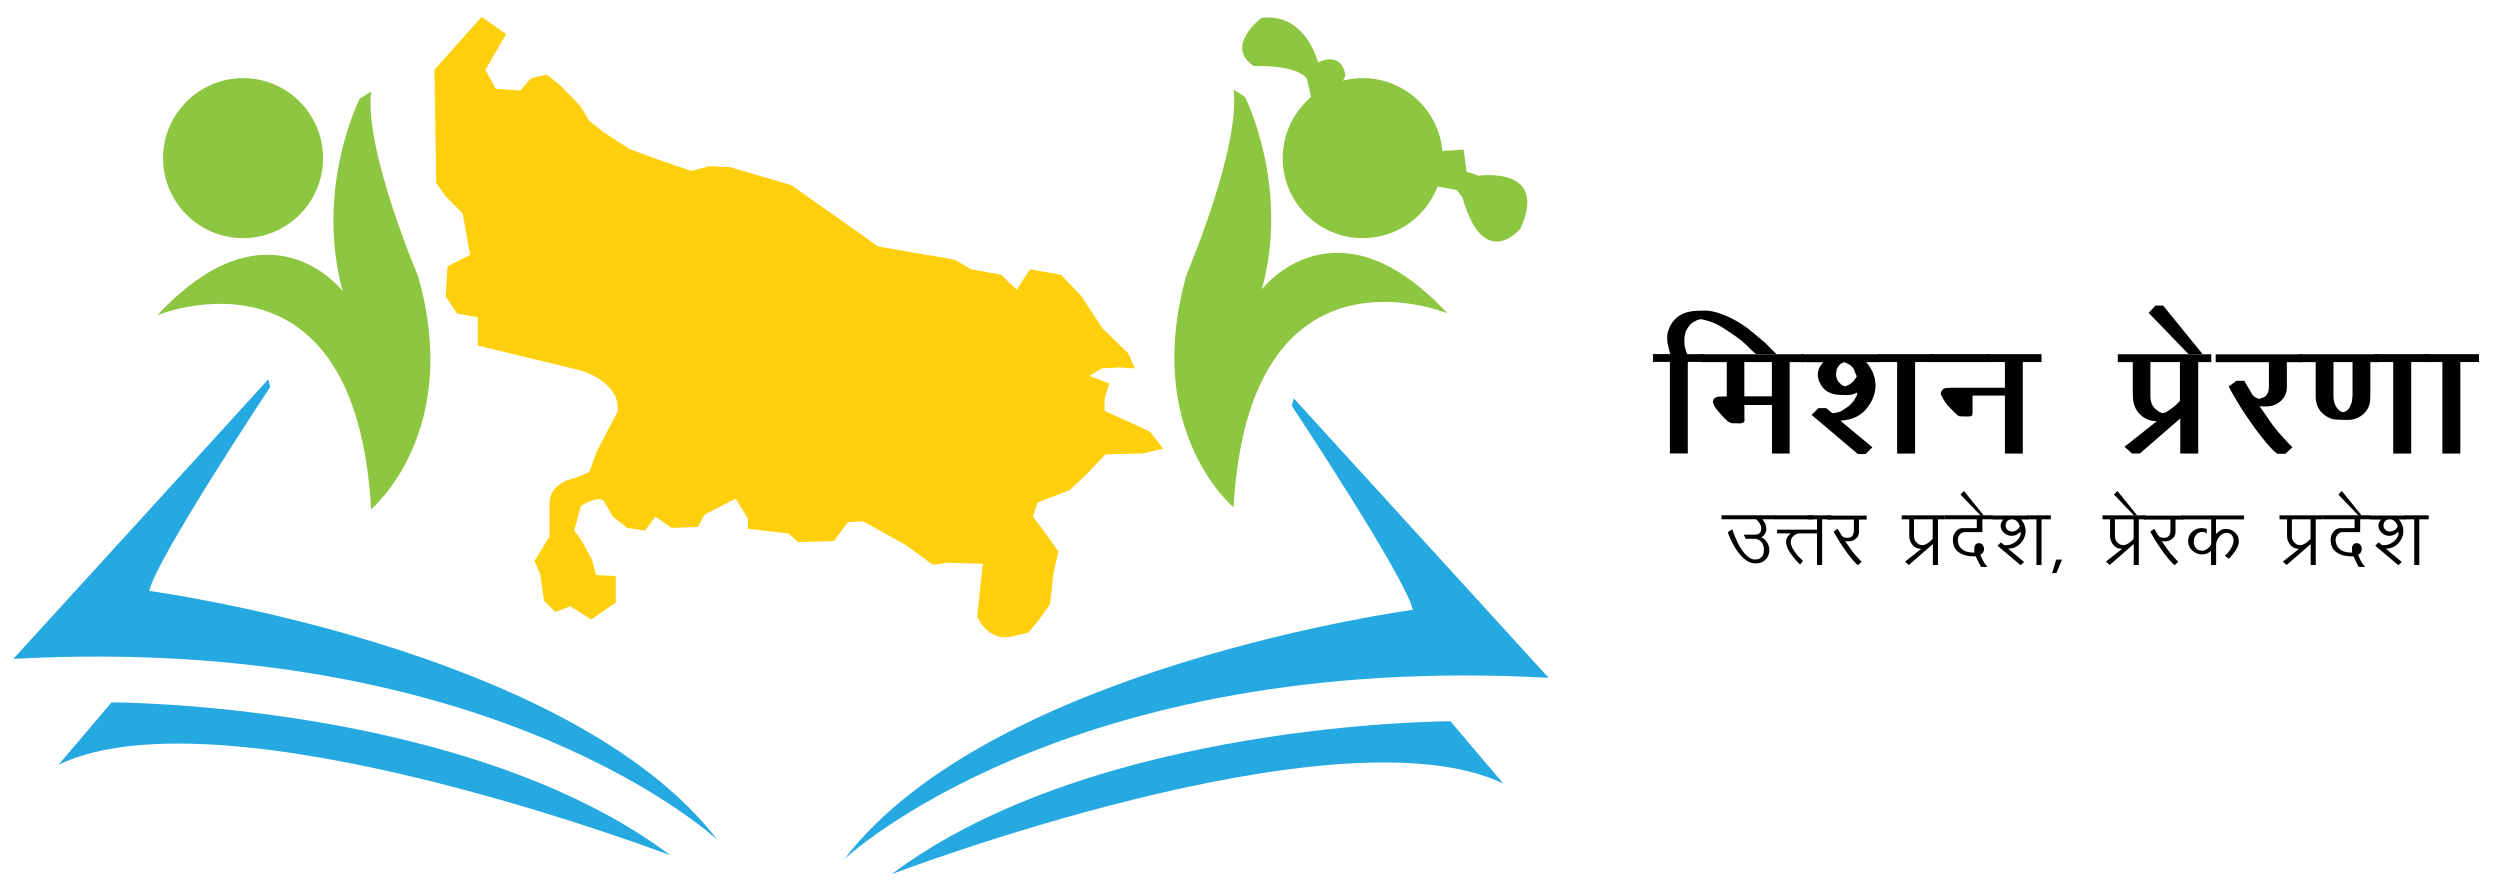 <?xml version="1.0" encoding="utf-8"?>
<!-- Generator: Adobe Illustrator 23.0.2, SVG Export Plug-In . SVG Version: 6.00 Build 0)  -->
<svg version="1.1" id="Layer_1" xmlns="http://www.w3.org/2000/svg" xmlns:xlink="http://www.w3.org/1999/xlink" x="0px" y="0px"
	 viewBox="0 0 295 105" style="enable-background:new 0 0 295 105;" xml:space="preserve">
<style type="text/css">
	.st0{fill:#26A9E1;}
	.st1{fill:#FECF0C;}
	.st2{fill:#8DC641;}
	.st3{fill:#010101;}
</style>
<g>
	<path class="st0" d="M31.88,45.67c0,0-13.59,20.5-14.26,24.06c0,0,49.68,6.68,67.06,29.41c0,0-26.07-24.5-83.11-21.39l30.08-32.98"
		/>
	<path class="st0" d="M6.92,90.23l6.24-7.35c0,0,41.89,0,65.95,18.05C79.11,100.93,26.53,80.87,6.92,90.23z"/>
	<path class="st1" d="M57.28,8.24l2.45-4.23L56.83,2l-5.57,6.24l0.22,13.37l1.11,1.56l2,2.01l0.89,4.9l-2.67,1.34l-0.22,3.56
		l1.34,2.01l2.45,0.45v3.34l12.03,2.9c0,0,4.9,1.34,4.46,4.9l-2.45,4.68l-0.89,2.45l-1.56,0.67c0,0-3.34,0.44-3.12,3.34v3.57
		l-1.78,2.9l0.67,1.56l0.45,3.12l1.34,1.34l1.78-0.67l2.45,1.56l2.9-2.01v-3.12l-2.34-0.11l-0.45-1.79l-1.22-2.23l-0.89-1.22
		l0.78-2.9c0,0,1.78-1.23,2.67-0.67l1.11,1.9l1.67,1.34l2.12,0.33l1.23-1.67l1.89,1.34l3.12-0.11l0.78-1.45l3.68-1.89l1.45,2.34
		v1.22l4.79,0.56l1.11,1l4.23-0.11l1.67-2.23l1.78-0.11l5.01,2.79l3.23,2.34l1.67-0.23l4.23,0.11l-0.67,6.24
		c0,0,1.23,3.01,4.12,2.34l1.89-0.44l1.23-1.45l1.34-1.89l0.44-3.79l0.56-2.45l-1.9-2.67l-1.11-1.45l0.55-1.67l3.79-1.45l2-1.89
		l2.23-2.34l4.46-0.11l2.34-0.56l-1.56-2.01l-2.9-1.34l-2.45-1.11v-1.45l0.56-1.78l-2.34-0.89l1.45-0.89l2.12-0.11l1.78,0.11
		l-0.78-1.78l-3.01-2.9l-2.56-3.9l-2.34-2.45l-3.67-0.67l-0.89,1.34L120,34.2l-1.89-1.78l-3.56-0.67l-1.9-1.11l-3.9-0.67l-5.13-0.89
		l-10.25-7.24l-7.24-2.12l-2.45-0.11l-2.12,0.56l-3.9-1.34l-3.34-1.23l-3.12-2l-1.67-1.34l-1-1.67l-2.23-2.34L64.52,8.8l-1.89,0.44
		l-1.23,1.45l-2.9-0.22L57.28,8.24z"/>
	<path class="st2" d="M18.56,37.2c0,0,23.39-9.69,25.23,22.89c0,0,10.86-9.02,5.52-27.57c0,0-6.35-14.87-5.52-21.72l-1.34,0.84
		c0,0-5.35,10.53-2.01,22.73C40.45,34.36,31.77,23,18.56,37.2z"/>
	<path class="st2" d="M38.12,18.66c0,5.21-4.23,9.44-9.44,9.44c-5.21,0-9.44-4.23-9.44-9.44c0-5.21,4.23-9.44,9.44-9.44
		C33.89,9.21,38.12,13.44,38.12,18.66z"/>
	<path class="st2" d="M170.24,18.66c0,5.21-4.23,9.44-9.44,9.44c-5.21,0-9.44-4.23-9.44-9.44c0-5.21,4.23-9.44,9.44-9.44
		C166.01,9.21,170.24,13.44,170.24,18.66z"/>
	<path class="st2" d="M158.76,8.91c0,0-0.22-2.9-3.23-1.56c0,0-1.45-5.9-6.68-5.23c0,0-4.46,3.34-0.89,5.68c0,0,4.9-0.23,6.24,1.45
		l0.56,2.45C154.75,11.69,158.21,10.69,158.76,8.91z"/>
	<path class="st2" d="M170.21,17.82l2.5-0.17l0.34,2.59l1.42,0.5c0,0,8.36-1.25,4.93,6.27c0,0-4.34,5.18-6.85-3.76l-0.67-0.84
		L169.54,22C169.54,22,167.45,20.58,170.21,17.82z"/>
	<path class="st2" d="M170.79,36.97c0,0-23.39-9.69-25.23,22.9c0,0-10.86-9.03-5.51-27.57c0,0,6.35-14.87,5.51-21.72l1.34,0.84
		c0,0,5.35,10.53,2,22.73C148.9,34.13,157.59,22.77,170.79,36.97z"/>
	<path class="st0" d="M152.44,47.9c0,0,13.59,20.5,14.26,24.06c0,0-49.68,6.68-67.06,29.41c0,0,26.07-24.51,83.1-21.39l-30.08-32.98
		"/>
	<path class="st0" d="M177.39,92.46l-6.24-7.35c0,0-41.89,0-65.95,18.05C105.2,103.15,157.78,83.1,177.39,92.46z"/>
</g>
<g>
	<path class="st3" d="M207.22,41.79l-0.57-0.5l-0.55-0.55c-0.09-0.09-0.27-0.26-0.55-0.5c-0.09-0.06-0.22-0.16-0.4-0.3
		c-0.17-0.14-0.31-0.24-0.4-0.3l-1.36-0.91c-0.8-0.53-1.71-0.89-2.71-1.07c-0.27,0.05-0.49,0.13-0.66,0.25
		c-0.44,0.18-0.81,0.59-1.11,1.23c-0.12,0.44-0.17,0.8-0.16,1.07l0.02,0.46l0.11,0.52l0.14,0.43l0.09,0.18l1.98-0.02v0.93h-1.93
		v10.8h-2.11v-10.8h-2v-0.93h2.07l-0.09-0.2l-0.14-0.57l-0.14-0.61l-0.02-0.36c-0.03-0.42,0.04-0.86,0.23-1.3
		c0.55-1.33,1.65-2.02,3.32-2.07l0.91-0.02c0.49-0.01,1.09,0.11,1.82,0.36c1.33,0.47,2.55,1.17,3.66,2.09l1.64,1.37l0.66,0.68
		l0.68,0.66l-0.91-0.02H207.22z"/>
	<path class="st3" d="M211.18,42.72v10.8h-2.09v-5.73h-3.25v1.59l0.02,0.25c0,0.01-0.02,0.06-0.05,0.14l-0.18,0.14l-0.3,0.05
		l-0.91-0.02c-0.15,0-0.34-0.08-0.57-0.23c-0.01-0.02-0.13-0.13-0.34-0.34c-0.21-0.21-0.49-0.51-0.82-0.91
		c-0.33-0.39-0.52-0.74-0.57-1.05l0.07-0.29c0.05-0.06,0.13-0.13,0.25-0.21l0.11-0.04l0.23-0.07l0.98-0.02v-4.05h-2.89v-0.93h12.01
		v0.93H211.18z M209.08,42.72h-3.25v4.05h3.25V42.72z"/>
	<path class="st3" d="M220.18,42.72c0.21,0.21,0.37,0.42,0.48,0.61l0.36,0.66l0.21,0.71l0.09,0.73c0,0.9-0.3,1.76-0.91,2.59
		c-0.74,1.02-1.83,1.55-3.25,1.62l3.78,3.14l-0.8,0.8h-0.91l-5.46-4.62l0.8-0.8h0.91l0.73,0.59l0.25-0.02
		c0.09,0,0.17-0.01,0.25-0.04c0.29-0.05,0.54-0.14,0.75-0.3l0.71-0.48l0.55-0.57l0.36-0.61l0.02-0.09l0.04-0.09v-0.11
		c0-0.06,0.01-0.11,0.05-0.14l-0.59,0.25l-0.55,0.07l-0.91-0.02c-1.2-0.03-2.01-0.53-2.43-1.5c-0.14-0.3-0.21-0.6-0.21-0.89
		c0-0.5,0.21-0.99,0.64-1.46l-2.62-0.02v-0.93h9.35v0.93H220.18z M218.89,43.92c-0.14-0.55-0.56-0.94-1.27-1.18l-0.32,0.14
		c-0.12,0.05-0.21,0.12-0.27,0.23c-0.11,0.11-0.2,0.26-0.29,0.46l-0.09,0.52c0,0.47,0.14,0.83,0.41,1.09l0.29,0.27l0.36,0.14
		l0.5-0.2l0.46-0.36l0.18-0.25l0.25-0.36L218.89,43.92z"/>
	<path class="st3" d="M225.98,42.72v10.8h-2.12v-10.8h-2.23v-0.93h6.55v0.93H225.98z"/>
	<path class="st3" d="M227.66,42.72v-0.93h7v0.93H227.66z M232.76,46.68v2l-0.02,0.11v0.11c0,0.09-0.05,0.16-0.14,0.2l-0.34,0.05
		l-0.91-0.02c-0.17,0-0.33-0.08-0.5-0.25l-0.84-0.84c-0.35-0.35-0.68-0.86-1-1.52c0-0.29,0.12-0.51,0.36-0.66l0.21-0.07l0.27-0.02
		l0.91-0.02h5.94v0.93H232.76z"/>
	<path class="st3" d="M238.69,42.72v10.8h-2.11v-10.8h-2.23v-0.93h6.55v0.93H238.69z"/>
	<path class="st3" d="M259.39,42.72v10.8h-2.12v-4.14l-4.78,4.14h-0.91l-0.89-0.8l3.82-3.02c-0.73,0-1.35-0.23-1.86-0.68
		c-0.52-0.46-0.83-1.05-0.93-1.77c0-0.15-0.02-0.38-0.05-0.68v-3.84h-1.77v-0.93h11.03v0.93H259.39z M257.23,42.72h-3.48v4
		c0,0.74,0.23,1.28,0.68,1.61l0.36,0.27l0.41,0.16c0.23-0.05,0.42-0.12,0.57-0.23l0.66-0.46l0.34-0.3l0.46-0.45V42.72z"/>
	<path class="st3" d="M258.25,41.79l-4.71-4.87l0.8-0.86h0.91l4.66,5.73H258.25z"/>
	<path class="st3" d="M269.85,42.72v2.98c0,0.65-0.24,1.19-0.73,1.63s-1.06,0.64-1.73,0.63l-0.91-0.02h-0.43
		c-0.18,0-0.32-0.04-0.41-0.11l0.91-0.02l1.64,2.37l0.64,0.8l1.18,1.3l0.5,0.5l-0.84,0.77h-0.91c-0.24-0.11-0.67-0.52-1.27-1.23
		c-0.71-0.83-1.45-1.81-2.21-2.93l-0.71-1.05l-0.66-1.09l-0.48-0.82l-0.45-0.82l0.93-0.68h0.91l0.93,1.59
		c0.17,0.27,0.45,0.46,0.84,0.55l0.41-0.14c0.48-0.17,0.73-0.61,0.73-1.32v-2.87h-6.28v-0.93h10.21v0.93H269.85z"/>
	<path class="st3" d="M279.7,42.72v3.96c0,0.27-0.01,0.43-0.02,0.48c-0.03,0.7-0.31,1.27-0.84,1.73c-0.53,0.46-1.15,0.67-1.84,0.66
		l-0.91-0.02c-0.53-0.01-0.9-0.07-1.11-0.16c-1.15-0.51-1.73-1.37-1.73-2.57v-4.07h-1.96v-0.93h9.3v0.93H279.7z M277.58,42.72h-2.23
		v4.05c0,0.55,0.14,1,0.41,1.37l0.3,0.32c0.06,0.04,0.19,0.11,0.39,0.18c0.35-0.05,0.61-0.23,0.8-0.55
		c0.03-0.08,0.07-0.18,0.13-0.32c0.05-0.14,0.09-0.23,0.13-0.3l0.09-0.77V42.72z"/>
	<path class="st3" d="M284.52,42.72v10.8h-2.12v-10.8h-2.23v-0.93h6.55v0.93H284.52z"/>
	<path class="st3" d="M290.32,42.72v10.8h-2.12v-10.8h-2.23v-0.93h6.55v0.93H290.32z"/>
</g>
<g>
	<path class="st3" d="M207.96,61.28l0.14,0.19l0.09,0.14c0.07,0.09,0.13,0.22,0.18,0.4l0.06,0.37c0,0.43-0.2,0.78-0.6,1.04l0.23,0.1
		c0.16,0.08,0.32,0.26,0.48,0.52s0.24,0.57,0.24,0.92c0,0.21-0.04,0.41-0.13,0.6c-0.27,0.62-0.78,0.92-1.54,0.92
		c-0.58,0-1.14-0.32-1.71-0.95c-0.42-0.48-0.8-1.07-1.12-1.77l-0.31-0.68l-0.07-0.3l0.51-0.32l0.17,0.47l0.18,0.46l0.27,0.62
		l0.18,0.34c0.5,0.89,1.01,1.43,1.53,1.61c0.11,0.04,0.23,0.06,0.35,0.06c0.22,0,0.39-0.03,0.52-0.1c0.13-0.06,0.24-0.16,0.34-0.28
		c0.13-0.2,0.19-0.45,0.19-0.76c0-0.26-0.05-0.5-0.15-0.71c-0.1-0.21-0.27-0.37-0.5-0.49c-0.14-0.07-0.29-0.1-0.45-0.1h-1.05
		l-0.22-0.49h1.24l0.33-0.03c0.1-0.02,0.17-0.05,0.22-0.09c0.18-0.13,0.27-0.34,0.27-0.65c0-0.21-0.1-0.45-0.3-0.72l-0.13-0.14
		l-0.17-0.19h-4.09v-0.47h6.38v0.47H207.96z"/>
	<path class="st3" d="M209.45,61.28v-0.47h4.47v0.47H209.45z M212.38,62.94c-0.25,0-0.49,0.09-0.72,0.28
		c-0.23,0.19-0.35,0.43-0.35,0.73c0,0.42,0.24,0.92,0.72,1.48l0.3,0.34l0.43,0.42l-0.35,0.43l-0.48-0.5l-0.34-0.41
		c-0.55-0.67-0.83-1.25-0.83-1.76c0-0.22,0.05-0.41,0.15-0.56l0.1-0.16l0.29-0.29l-1.6-0.01V62.5h4.75v0.44H212.38z"/>
	<path class="st3" d="M215.01,61.28v5.39h-0.6v-5.39h-1.11v-0.47h2.82v0.47H215.01z"/>
	<path class="st3" d="M219.36,61.28v1.48c0,0.49-0.26,0.83-0.77,1.04c-0.15,0.05-0.3,0.08-0.46,0.08h-0.22
		c-0.11-0.02-0.17-0.03-0.21-0.06l0.82,1.17l0.32,0.4l0.59,0.65l0.25,0.25l-0.42,0.39c-0.11-0.04-0.33-0.24-0.64-0.61
		c-0.37-0.43-0.74-0.92-1.1-1.46l-0.35-0.52l-0.33-0.54l-0.24-0.41l-0.23-0.41l0.47-0.34l0.47,0.79c0.12,0.19,0.34,0.28,0.65,0.28
		c0.25,0,0.43-0.05,0.55-0.16c0.12-0.11,0.2-0.3,0.25-0.57v-1.42h-3.14v-0.47h4.65v0.47H219.36z"/>
	<path class="st3" d="M228.68,61.28v5.39h-0.6V64.2l-2.84,2.47l-0.44-0.4l1.91-1.51c-0.43,0-0.77-0.14-1.01-0.43
		c-0.12-0.14-0.22-0.31-0.31-0.51c-0.07-0.2-0.1-0.4-0.1-0.62v-1.92h-0.89v-0.47h5.06v0.47H228.68z M228.07,61.28h-2.22v1.99
		c0,0.43,0.21,0.76,0.64,1l0.34,0.06c0.14,0,0.27-0.03,0.38-0.09c0.22-0.11,0.37-0.2,0.45-0.28l0.17-0.15l0.23-0.23V61.28z"/>
	<path class="st3" d="M233.92,61.28v1.51h-2.09c-0.18,0-0.37,0.09-0.57,0.27l-0.18,0.29l-0.06,0.31c0,0.69,0.33,1.17,0.99,1.42
		l0.41,0.09l0.59,0.05l-0.04-0.07v-0.06c0-0.08,0-0.14,0-0.17v-0.13c0-0.13,0-0.21,0-0.25l0.1-0.23c0.1-0.15,0.26-0.22,0.48-0.22
		c0.08,0,0.14,0.02,0.21,0.06c0.13,0.05,0.23,0.16,0.31,0.34l0.05,0.23c0,0.24-0.06,0.43-0.19,0.57l-0.1,0.08l-0.15,0.09l0.28,0.63
		l0.19,0.33l0.19,0.26l0.08,0.09l0.09,0.13h-0.75l-0.31-0.6l-0.32-0.67l-0.09,0.02h-0.08c-0.6,0-1.09-0.09-1.46-0.27
		c-0.38-0.18-0.64-0.4-0.81-0.68c-0.16-0.27-0.25-0.61-0.25-1.02c0-0.35,0.11-0.66,0.33-0.94s0.49-0.42,0.81-0.42h1.68v-1.05h-3.82
		v-0.47h5.71v0.47H233.92z"/>
	<path class="st3" d="M233.69,60.81l-2.35-2.45l0.4-0.43l2.33,2.88H233.69z"/>
	<path class="st3" d="M238.46,61.28c0.11,0.1,0.19,0.2,0.24,0.31l0.18,0.33l0.1,0.36l0.05,0.37c0,0.41-0.12,0.79-0.36,1.16
		c-0.24,0.36-0.55,0.62-0.91,0.77c-0.26,0.11-0.53,0.16-0.81,0.16l1.89,1.57l-0.4,0.39l-2.73-2.3l0.4-0.4l0.38,0.31l0.07,0.02h0.07
		l0.29-0.01c0.22-0.02,0.43-0.09,0.64-0.2l0.35-0.24l0.27-0.28l0.18-0.3l0.08-0.24v-0.32l-0.17,0.14l-0.14,0.1
		c-0.11,0.09-0.24,0.15-0.39,0.2l-0.35,0.05c-0.36,0-0.67-0.12-0.91-0.35c-0.13-0.11-0.23-0.24-0.3-0.39
		c-0.07-0.15-0.11-0.3-0.11-0.46c0-0.24,0.11-0.48,0.32-0.72l-1.31-0.01v-0.47h4.22v0.47H238.46z M238.25,61.89
		c-0.02-0.08-0.05-0.14-0.09-0.18c-0.18-0.29-0.44-0.43-0.76-0.43c-0.14,0-0.24,0.02-0.31,0.06c-0.17,0.04-0.29,0.17-0.38,0.37
		l-0.05,0.26c0,0.22,0.07,0.4,0.22,0.54c0.14,0.14,0.33,0.21,0.56,0.21c0.24,0,0.47-0.1,0.69-0.3l0.09-0.12l0.13-0.18L238.25,61.89z
		"/>
	<path class="st3" d="M240.9,61.28v5.39h-0.6v-5.39h-1.11v-0.47H242v0.47H240.9z"/>
	<path class="st3" d="M242.65,67.63h-0.49l0.47-1.6h0.69L242.65,67.63z"/>
	<path class="st3" d="M252.38,61.28v5.39h-0.6V64.2l-2.84,2.47l-0.44-0.4l1.91-1.51c-0.43,0-0.77-0.14-1.01-0.43
		c-0.12-0.14-0.22-0.31-0.31-0.51c-0.07-0.2-0.1-0.4-0.1-0.62v-1.92h-0.89v-0.47h5.06v0.47H252.38z M251.78,61.28h-2.22v1.99
		c0,0.43,0.21,0.76,0.64,1l0.34,0.06c0.14,0,0.27-0.03,0.38-0.09c0.22-0.11,0.37-0.2,0.45-0.28l0.17-0.15l0.23-0.23V61.28z"/>
	<path class="st3" d="M251.8,60.81l-2.35-2.45l0.4-0.43l2.33,2.88H251.8z"/>
	<path class="st3" d="M256.71,61.28v1.48c0,0.49-0.26,0.83-0.77,1.04c-0.15,0.05-0.3,0.08-0.46,0.08h-0.22
		c-0.11-0.02-0.17-0.03-0.2-0.06l0.82,1.17l0.32,0.4l0.59,0.65l0.25,0.25l-0.42,0.39c-0.11-0.04-0.33-0.24-0.64-0.61
		c-0.37-0.43-0.74-0.92-1.1-1.46l-0.35-0.52l-0.33-0.54l-0.24-0.41l-0.23-0.41l0.47-0.34l0.47,0.79c0.12,0.19,0.34,0.28,0.65,0.28
		c0.25,0,0.43-0.05,0.55-0.16c0.12-0.11,0.2-0.3,0.24-0.57v-1.42h-3.14v-0.47h4.65v0.47H256.71z"/>
	<path class="st3" d="M261.49,61.28V63l0.2-0.19l0.14-0.11c0.23-0.19,0.5-0.29,0.8-0.29c0.42,0,0.8,0.14,1.11,0.43
		c0.3,0.26,0.44,0.61,0.44,1.03c0,0.43-0.2,0.89-0.59,1.38l-0.25,0.31L263,65.93l-0.49-0.37c0.05-0.01,0.11-0.06,0.18-0.12
		c0.32-0.32,0.56-0.67,0.74-1.07c0.08-0.21,0.13-0.39,0.13-0.54c0-0.21-0.04-0.4-0.11-0.55c-0.14-0.26-0.39-0.4-0.75-0.4
		c-0.31,0-0.6,0.17-0.86,0.5c-0.08,0.11-0.17,0.26-0.25,0.44c-0.06,0.17-0.09,0.31-0.09,0.43v2.43h-0.6v-1.68
		c-0.28,0.28-0.63,0.42-1.06,0.42c-0.42,0-0.8-0.15-1.14-0.45c-0.33-0.3-0.5-0.67-0.5-1.12c0-0.46,0.16-0.82,0.47-1.1
		c0.23-0.2,0.49-0.34,0.8-0.41l0.31-0.03l0.31,0.03c0.15,0.02,0.25,0.05,0.31,0.08v0.5l-0.11-0.03l-0.06-0.05l-0.17-0.07h-0.17
		c-0.32,0-0.57,0.11-0.75,0.34s-0.27,0.49-0.27,0.8c0,0.48,0.19,0.81,0.56,1c0.16,0.05,0.3,0.08,0.42,0.08
		c0.27,0,0.55-0.14,0.83-0.42c0.16-0.16,0.24-0.31,0.24-0.46v-2.82h-3.47v-0.47h7.35v0.47H261.49z"/>
	<path class="st3" d="M273.26,61.28v5.39h-0.6V64.2l-2.84,2.47l-0.44-0.4l1.91-1.51c-0.43,0-0.77-0.14-1.01-0.43
		c-0.12-0.14-0.22-0.31-0.31-0.51c-0.07-0.2-0.1-0.4-0.1-0.62v-1.92h-0.89v-0.47h5.06v0.47H273.26z M272.66,61.28h-2.22v1.99
		c0,0.43,0.21,0.76,0.64,1l0.34,0.06c0.14,0,0.27-0.03,0.38-0.09c0.22-0.11,0.37-0.2,0.45-0.28l0.17-0.15l0.23-0.23V61.28z"/>
	<path class="st3" d="M278.5,61.28v1.51h-2.09c-0.18,0-0.37,0.09-0.57,0.27l-0.18,0.29l-0.06,0.31c0,0.69,0.33,1.17,0.99,1.42
		l0.41,0.09l0.59,0.05l-0.05-0.07v-0.06c0-0.08,0-0.14,0-0.17v-0.13c0-0.13,0-0.21,0-0.25l0.1-0.23c0.1-0.15,0.26-0.22,0.48-0.22
		c0.08,0,0.15,0.02,0.21,0.06c0.13,0.05,0.23,0.16,0.31,0.34l0.05,0.23c0,0.24-0.06,0.43-0.19,0.57l-0.1,0.08l-0.15,0.09l0.28,0.63
		l0.19,0.33l0.19,0.26l0.08,0.09l0.09,0.13h-0.75l-0.31-0.6l-0.32-0.67l-0.09,0.02h-0.08c-0.6,0-1.09-0.09-1.46-0.27
		c-0.38-0.18-0.64-0.4-0.81-0.68c-0.16-0.27-0.24-0.61-0.24-1.02c0-0.35,0.11-0.66,0.33-0.94s0.49-0.42,0.81-0.42h1.68v-1.05h-3.82
		v-0.47h5.71v0.47H278.5z"/>
	<path class="st3" d="M278.28,60.81l-2.35-2.45l0.4-0.43l2.33,2.88H278.28z"/>
	<path class="st3" d="M283.04,61.28c0.11,0.1,0.19,0.2,0.24,0.31l0.18,0.33l0.1,0.36l0.04,0.37c0,0.41-0.12,0.79-0.36,1.16
		c-0.24,0.36-0.55,0.62-0.91,0.77c-0.26,0.11-0.53,0.16-0.81,0.16l1.89,1.57l-0.4,0.39l-2.73-2.3l0.4-0.4l0.38,0.31l0.07,0.02h0.07
		l0.3-0.01c0.22-0.02,0.43-0.09,0.64-0.2l0.35-0.24l0.27-0.28l0.18-0.3l0.08-0.24v-0.32l-0.17,0.14l-0.14,0.1
		c-0.11,0.09-0.24,0.15-0.39,0.2l-0.35,0.05c-0.36,0-0.67-0.12-0.91-0.35c-0.13-0.11-0.23-0.24-0.3-0.39
		c-0.07-0.15-0.11-0.3-0.11-0.46c0-0.24,0.11-0.48,0.32-0.72l-1.31-0.01v-0.47h4.22v0.47H283.04z M282.84,61.89
		c-0.02-0.08-0.05-0.14-0.09-0.18c-0.18-0.29-0.44-0.43-0.76-0.43c-0.14,0-0.24,0.02-0.31,0.06c-0.17,0.04-0.29,0.17-0.38,0.37
		l-0.05,0.26c0,0.22,0.07,0.4,0.22,0.54c0.14,0.14,0.33,0.21,0.56,0.21c0.24,0,0.47-0.1,0.69-0.3l0.09-0.12l0.13-0.18L282.84,61.89z
		"/>
	<path class="st3" d="M285.48,61.28v5.39h-0.6v-5.39h-1.11v-0.47h2.82v0.47H285.48z"/>
</g>
</svg>
